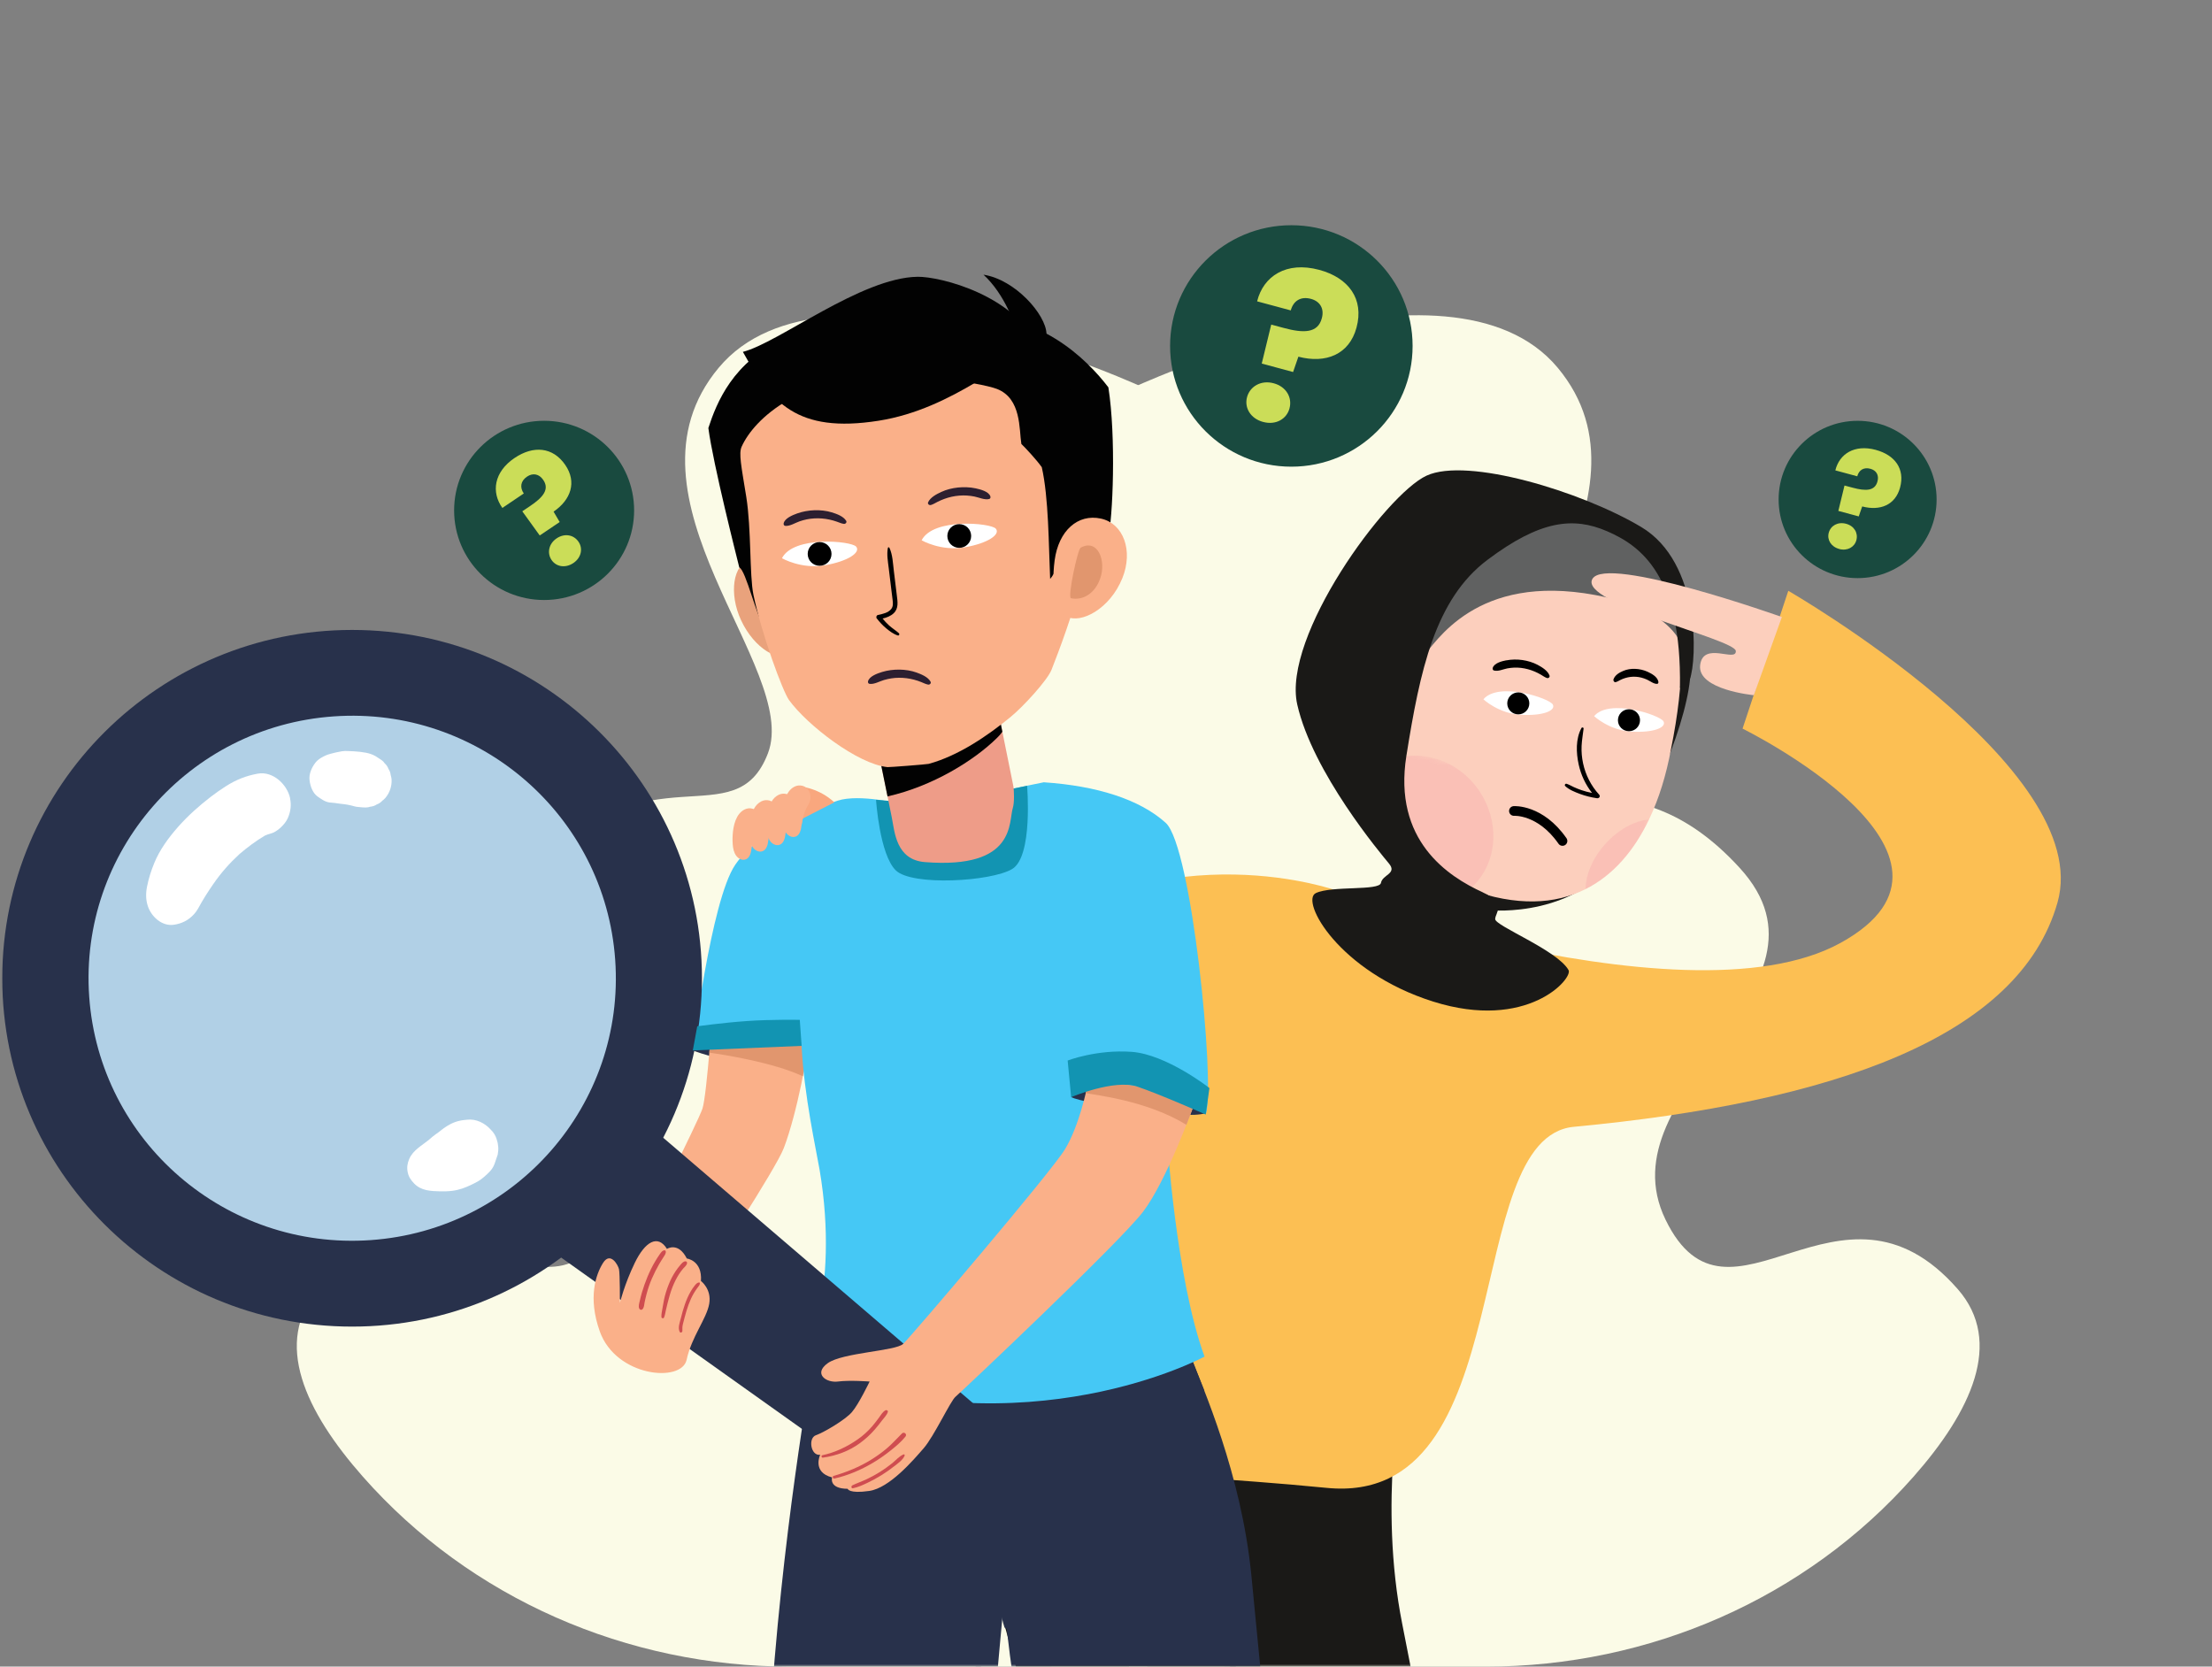 <svg width="438" height="330" viewBox="0 0 438 330" fill="none" xmlns="http://www.w3.org/2000/svg">
<rect x="0" y="0" width="438" height="330" fill="#808080" stroke="none"/>
<path d="M208.188 330H156.52C124.214 330 93.167 316.552 71.849 292.386C60.497 279.517 53.932 265.738 63.092 255.262C86.41 228.601 108.438 267.303 120.96 241.501C133.483 215.706 84.256 195.925 106.278 171.848C128.299 147.771 145.59 166.044 152.058 149.165C158.527 132.286 120.916 98.478 142.31 72.816C163.711 47.155 227.192 77.087 227.192 77.087V330.006H208.188V330Z" fill="#FBFBE7"/>
<path d="M242.567 330H294.235C326.541 330 357.588 316.552 378.906 292.386C390.258 279.517 396.823 265.738 387.663 255.262C364.344 228.601 342.317 267.303 329.794 241.501C317.272 215.706 366.499 195.925 344.477 171.848C322.456 147.771 305.165 166.044 298.696 149.165C292.228 132.286 329.839 98.478 308.445 72.816C287.043 47.155 223.562 77.087 223.562 77.087V330.006H242.567V330Z" fill="#FBFBE7"/>
<mask id="mask0_4543_51828" style="mask-type:luminance" maskUnits="userSpaceOnUse" x="121" y="0" width="317" height="330">
<path d="M438 330H121.886L121.164 0H437.278L438 330Z" fill="white"/>
</mask>
<g mask="url(#mask0_4543_51828)">
<path d="M277.671 274.228C277.671 274.228 272.87 297.541 277.671 321.618C282.471 345.695 282.663 349.902 282.663 349.902H206.609L189.771 288.37L224.321 260.468L277.677 274.228H277.671Z" fill="#1A1917"/>
<path d="M295.109 180.23C295.109 180.23 312.886 182 321.432 167.998C329.979 153.996 336.185 136.423 334.491 129.562C332.798 122.701 291.082 178.684 291.082 178.684L295.109 180.224V180.23Z" fill="#1A1917"/>
<path d="M326.538 162.231C323.585 168.424 319.417 173.318 313.952 176.055C307.918 179.091 300.286 179.486 290.934 176.112C290.755 176.055 290.569 175.985 290.384 175.915C277.99 171.288 272.013 163.606 269.386 154.492C266.95 146.078 267.372 136.442 268.216 126.851C269.967 106.879 287.233 92.177 307.726 97.829C331.435 104.353 336.395 121.034 330.879 148.319C329.952 153.366 328.52 158.088 326.538 162.231Z" fill="#FCCFBD"/>
<g opacity="0.15">
<mask id="mask1_4543_51828" style="mask-type:luminance" maskUnits="userSpaceOnUse" x="265" y="146" width="62" height="39">
<path d="M271.605 146.674L265.326 168.962L320.33 184.325L326.609 162.037L271.605 146.674Z" fill="white"/>
</mask>
<g mask="url(#mask1_4543_51828)">
<path d="M290.935 176.112C290.756 176.055 290.57 175.985 290.385 175.915C277.991 171.288 272.014 163.606 269.387 154.492C270.908 153.003 273.478 151.424 275.229 150.673C282.197 147.689 290.718 151.367 294.208 158.896C297.148 165.223 295.633 172.262 290.935 176.112Z" fill="#F16C90"/>
<path d="M326.539 162.231C323.586 168.424 319.418 173.318 313.953 176.055C313.998 173.229 315.308 169.964 317.801 167.189C320.365 164.281 323.618 162.537 326.539 162.238" fill="#F16C90"/>
</g>
</g>
<path d="M269.898 145.614C268.07 148.236 263.013 147.949 259.9 144.264C256.787 140.579 256.212 131.905 260.277 128.404C264.343 124.904 270.607 128.716 271.751 134.552C272.614 138.956 271.317 143.571 269.891 145.614H269.898Z" fill="#FCCFBD"/>
<path d="M316.644 157.337C315.052 155.593 313.966 153.461 313.467 151.157C313.224 150.024 313.122 148.866 313.173 147.708C313.224 146.556 313.435 145.404 313.569 144.258C313.595 144.035 313.256 143.959 313.154 144.143C311.978 146.282 312.086 149.063 312.598 151.386C313.045 153.423 313.947 155.358 315.238 157.006C314.528 156.866 313.825 156.688 313.141 156.452C312.623 156.274 312.112 156.071 311.613 155.841C311.147 155.625 310.687 155.351 310.201 155.192C309.945 155.11 309.734 155.46 309.926 155.644C310.693 156.376 311.85 156.828 312.834 157.197C313.927 157.604 315.065 157.884 316.222 158.056C316.625 158.114 316.964 157.687 316.65 157.343L316.644 157.337Z" fill="black"/>
<path d="M298.26 130.759C299.302 130.555 300.42 130.543 301.469 130.695C302.491 130.842 303.54 131.154 304.454 131.637C305.33 132.108 306.435 132.77 306.813 133.738C306.94 134.062 306.621 134.355 306.301 134.247C305.873 134.1 305.509 133.82 305.119 133.591C304.722 133.362 304.313 133.152 303.891 132.974C303.022 132.605 302.133 132.363 301.194 132.248C300.28 132.14 299.378 132.178 298.477 132.344C297.653 132.496 296.63 133.006 295.799 132.757C295.581 132.694 295.524 132.426 295.581 132.235C295.888 131.281 297.39 130.918 298.253 130.746L298.26 130.759Z" fill="black"/>
<path d="M326.296 133.037C325.478 132.662 324.602 132.465 323.771 132.439C322.959 132.407 322.128 132.535 321.4 132.853C320.697 133.158 319.814 133.617 319.495 134.495C319.386 134.788 319.636 135.125 319.891 135.074C320.23 135.004 320.524 134.794 320.837 134.641C321.15 134.482 321.483 134.355 321.815 134.253C322.506 134.043 323.209 133.954 323.957 134.005C324.679 134.049 325.382 134.24 326.092 134.552C326.737 134.839 327.53 135.5 328.188 135.399C328.361 135.373 328.412 135.125 328.367 134.934C328.144 133.954 326.967 133.356 326.296 133.044V133.037Z" fill="black"/>
<path d="M281.59 130.282C284.262 127.278 292.22 113.416 315.903 117.826C335.47 121.473 333.686 131.65 333.686 131.65C333.686 131.65 339.177 106.491 311.167 101.845C283.156 97.205 281.596 130.275 281.596 130.275L281.59 130.282Z" fill="#606161"/>
<path d="M299.775 160.577C299.775 160.577 305.004 160.214 309.389 166.515" stroke="black" stroke-width="1.92" stroke-miterlimit="10" stroke-linecap="round"/>
<path d="M293.734 138.466C293.734 138.466 296.694 141.26 301.079 141.528C305.464 141.795 308.104 140.726 307.478 139.504C306.851 138.282 296.758 134.889 293.734 138.466Z" fill="white"/>
<path d="M300.637 141.451C301.845 141.451 302.823 140.477 302.823 139.275C302.823 138.073 301.845 137.098 300.637 137.098C299.43 137.098 298.451 138.073 298.451 139.275C298.451 140.477 299.43 141.451 300.637 141.451Z" fill="black"/>
<path d="M315.652 141.801C315.652 141.801 318.612 144.595 322.997 144.863C327.382 145.13 330.022 144.061 329.396 142.839C328.763 141.617 318.676 138.224 315.652 141.801Z" fill="white"/>
<path d="M322.555 144.786C323.763 144.786 324.741 143.812 324.741 142.61C324.741 141.408 323.763 140.433 322.555 140.433C321.348 140.433 320.369 141.408 320.369 142.61C320.369 143.812 321.348 144.786 322.555 144.786Z" fill="black"/>
<path d="M264.944 176.424C264.944 176.424 231.679 164.236 200.018 186.907C171.892 207.044 168.709 216.489 168.709 216.489L173.529 248.922C173.529 248.922 182.759 229.867 204.083 212.32C225.408 194.773 254.505 195.257 254.505 195.257L264.944 176.431V176.424Z" fill="#FCBF53"/>
<path d="M252.357 174.05C252.357 174.05 332.899 204.059 364.431 186.709C395.964 169.353 345.044 144.271 345.044 144.271L354.102 116.986C354.102 116.986 414.994 152.035 407.406 178.716C399.819 205.396 362.91 218.29 311.651 223.114C288.901 225.259 301.417 298.445 262.693 294.607C223.969 290.776 198.803 292.959 197.365 276.131C195.927 259.303 252.357 174.05 252.357 174.05Z" fill="#FCBF53"/>
<path d="M293.62 176.692C286.71 173.548 275.805 166.432 278.483 149.636C281.161 132.834 284.127 118.666 294.547 110.844C304.966 103.022 311.505 102.29 318.217 105.186C324.929 108.082 333.015 114.008 332.644 136.137C332.644 136.137 333.226 138.174 334.613 134.469C336 130.765 336.831 111.404 324.961 104.34C313.09 97.275 290.539 90.465 282.472 94.182C274.411 97.893 253.816 126.049 256.871 139.51C259.927 152.971 273.376 168.997 275.038 170.995C276.7 172.994 273.734 173.185 273.446 174.814C273.158 176.437 263.717 175.336 260.553 176.838C257.389 178.34 265.066 192.412 283.763 198.312C302.467 204.218 311.512 193.717 310.591 192.087C308.367 188.141 296.023 183.336 296.062 181.981C296.1 180.625 298.465 178.906 293.613 176.698L293.62 176.692Z" fill="#1A1917"/>
<path d="M352.83 122.173C352.83 122.173 318.038 109.781 315.308 114.638C312.585 119.494 343.555 126.552 343.709 128.894C343.862 131.236 337.202 126.864 336.645 131.733C336.089 136.602 347.282 137.652 347.282 137.652L352.83 122.173Z" fill="#FCCFBD"/>
</g>
<path d="M255.701 92.406C268.96 92.406 279.71 81.704 279.71 68.501C279.71 55.299 268.96 44.596 255.701 44.596C242.441 44.596 231.691 55.299 231.691 68.501C231.691 81.704 242.441 92.406 255.701 92.406Z" fill="#194A3F"/>
<path d="M261.235 53.436C266.988 54.989 270.159 59.158 268.599 64.886C267.155 70.201 262.52 72.046 257.093 70.627L256.045 73.663L249.838 71.989L251.717 64.269L254.198 64.937C258.084 65.987 260.967 66.013 261.74 62.99C262.245 61.138 261.402 59.667 259.58 59.177C257.554 58.63 256.103 59.566 255.585 61.462L248.924 59.667C250.145 54.69 254.696 51.673 261.229 53.436H261.235ZM250.119 83.553C247.595 82.872 246.361 80.728 246.93 78.627C247.499 76.527 249.678 75.209 252.203 75.89C254.683 76.559 255.924 78.704 255.329 80.887C254.76 82.987 252.6 84.222 250.119 83.547V83.553Z" fill="#CBDD58"/>
<path d="M367.827 114.472C376.466 114.472 383.469 107.499 383.469 98.898C383.469 90.297 376.466 83.324 367.827 83.324C359.189 83.324 352.186 90.297 352.186 98.898C352.186 107.499 359.189 114.472 367.827 114.472Z" fill="#194A3F"/>
<path d="M371.432 89.084C375.178 90.096 377.243 92.814 376.233 96.543C375.293 100.006 372.276 101.208 368.735 100.279L368.051 102.252L364.011 101.164L365.232 96.136L366.849 96.569C369.38 97.25 371.26 97.269 371.765 95.302C372.091 94.093 371.541 93.138 370.358 92.82C369.035 92.464 368.089 93.075 367.757 94.309L363.416 93.138C364.209 89.899 367.175 87.932 371.432 89.078V89.084ZM364.19 108.7C362.547 108.254 361.742 106.86 362.112 105.492C362.496 104.073 363.902 103.271 365.545 103.71C367.162 104.143 367.968 105.543 367.578 106.968C367.207 108.337 365.801 109.139 364.184 108.706L364.19 108.7Z" fill="#CBDD58"/>
<path d="M107.741 118.806C117.584 118.806 125.563 110.862 125.563 101.062C125.563 91.262 117.584 83.318 107.741 83.318C97.899 83.318 89.92 91.262 89.92 101.062C89.92 110.862 97.899 118.806 107.741 118.806Z" fill="#194A3F"/>
<path d="M101.918 90.669C105.58 88.199 109.473 88.448 111.947 92.088C114.248 95.474 113.046 98.955 109.614 101.31L110.822 103.366L106.871 106.026L103.42 101.24L104.999 100.177C107.472 98.51 108.885 96.906 107.555 95.009C106.75 93.832 105.516 93.59 104.359 94.373C103.068 95.245 102.896 96.511 103.714 97.714L99.476 100.572C97.258 97.479 97.756 93.469 101.918 90.662V90.669ZM113.539 111.481C111.934 112.563 110.119 112.219 109.211 110.876C108.303 109.533 108.617 107.681 110.221 106.599C111.8 105.536 113.615 105.88 114.555 107.274C115.463 108.61 115.117 110.412 113.539 111.481Z" fill="#CBDD58"/>
<mask id="mask2_4543_51828" style="mask-type:luminance" maskUnits="userSpaceOnUse" x="0" y="22" width="271" height="308">
<path d="M270.333 22.422H0V330H270.333V22.422Z" fill="white"/>
</mask>
<g mask="url(#mask2_4543_51828)">
<path d="M235.642 268.239C238.148 274.75 245.767 291.667 247.781 311.887C249.795 332.107 259.012 429.471 260.949 444.453L229.851 446.63C229.851 446.63 203.937 373.412 198.785 317.061C198.785 317.061 194.489 362.701 193.192 382.596C191.651 406.26 199.06 449.074 199.06 449.074L165.922 451.397C165.922 451.397 150.095 380.381 152.377 342.411C154.659 304.44 160.758 270.861 160.758 270.861L235.642 268.232V268.239Z" fill="#28314B"/>
<path d="M238.48 275.392C237.31 272.382 236.3 269.944 235.642 268.232L198.107 269.55L190.941 272.236L191.606 279.606C191.606 279.606 214.139 284.341 238.474 275.392H238.48Z" fill="#28314B"/>
<path d="M137.184 207.992C137.184 207.992 146.881 211.894 156.744 210.436C166.607 208.979 155.555 202.888 155.555 202.888L137.184 207.992Z" fill="#28314B"/>
<path d="M159.619 207.254C160.367 206.993 157.791 220.613 155.196 227.34C153.585 231.528 140.277 251.799 140.277 251.799L126.789 244.894C126.789 244.894 138.186 222.211 139.088 219.531C139.995 216.852 141.274 197.784 141.274 197.784L154.653 194.881L159.619 207.26V207.254Z" fill="#FAB089"/>
<path d="M141.28 197.777C141.28 197.777 140.928 203.047 140.455 208.431C143.012 208.788 153.029 210.322 158.973 213.109C159.638 209.666 159.945 207.139 159.619 207.254L155.33 196.568L151.699 195.518L141.273 197.777H141.28Z" fill="#E1966E"/>
<path d="M206.71 154.9C217.168 155.6 225.676 158.273 230.828 162.932C235.974 167.59 240.57 213.943 238.831 220.39L236.261 219.187L231.039 224.858C231.039 224.858 232.816 253.091 238.511 268.614C238.511 268.614 203.488 287.644 158.948 271.135C158.948 271.135 166.42 256 162.291 231.636C161.632 227.767 159.197 216.864 158.724 207.082C158.724 207.082 143.427 206.567 137.176 207.986C137.176 207.986 140.781 178.397 145.537 171.301C150.293 164.204 161.6 159.921 165.883 158.534C170.166 157.14 178.418 159.183 178.418 159.183L196.016 157.076L206.704 154.893L206.71 154.9Z" fill="#45C8F5"/>
<path d="M108.553 247.185L191.057 305.891C195.493 309.048 201.636 308.189 205.03 303.944L206.251 302.416C209.677 298.127 209.089 291.908 204.915 288.332L128.132 222.548L108.553 247.185Z" fill="#28314B"/>
<path d="M69.719 262.676C107.978 262.676 138.992 231.796 138.992 193.704C138.992 155.612 107.978 124.732 69.719 124.732C31.462 124.732 0.447 155.612 0.447 193.704C0.447 231.796 31.462 262.676 69.719 262.676Z" fill="#28314B"/>
<path d="M73.408 245.549C102.169 243.532 123.841 218.682 121.815 190.046C119.789 161.41 94.831 139.831 66.07 141.849C37.309 143.866 15.637 168.716 17.663 197.352C19.689 225.988 44.647 247.567 73.408 245.549Z" fill="#B1D0E6"/>
<path d="M118.767 263.631C116.383 256.967 117.968 252.347 119.413 250.062C120.858 247.777 122.36 250.437 122.564 251.296C122.769 252.156 122.743 257.973 122.743 257.973C122.743 257.973 123.651 254.275 125.69 250.062C127.729 245.848 130.254 244.359 132.063 247.287C132.063 247.287 134.294 245.823 135.994 249.19C135.994 249.19 139.088 249.553 138.794 253.645C138.794 253.645 140.955 255.236 140.431 258.183C139.906 261.13 136.947 264.681 135.956 269.257C134.965 273.833 122.002 272.668 118.761 263.625L118.767 263.631Z" fill="#FAB089"/>
<path d="M238.832 220.39C234.447 221.899 214.708 218.481 212.1 217.246C212.1 217.246 213.365 215.795 215.245 215.28L227.23 217.437L232.107 218.239L236.262 219.181L238.832 220.384V220.39Z" fill="#28314B"/>
<path d="M215.25 215.28C215.25 215.28 213.741 222.873 210.865 227.582C207.982 232.292 180.336 264.694 178.827 266.107C177.319 267.52 166.829 267.819 163.908 269.913C160.987 272.007 163.601 273.859 165.915 273.553C168.229 273.248 172.192 273.553 172.192 273.553C172.192 273.553 170.032 278.066 168.676 279.619C167.321 281.171 163.122 283.641 161.549 284.188C159.983 284.736 160.526 288.332 162.406 288.051C162.406 288.051 160.75 291.514 164.764 292.538C164.764 292.538 164.048 294.772 167.845 294.792C167.845 294.792 168.063 295.797 172.109 295.218C176.155 294.645 180.879 289.076 182.905 286.753C184.932 284.43 188.23 277.365 189.195 276.57C190.161 275.774 221.655 246.084 226.334 239.942C231.013 233.8 236.261 219.181 236.261 219.181C236.261 219.181 225.132 212.543 215.244 215.273L215.25 215.28Z" fill="#FAB089"/>
<path d="M215.25 215.28C215.25 215.28 215.16 215.719 214.994 216.432C216.688 216.839 226.903 217.806 234.925 222.72C235.762 220.6 236.267 219.194 236.267 219.194C236.267 219.194 225.139 212.556 215.25 215.286V215.28Z" fill="#E1966E"/>
<path d="M175.307 279.262C174.751 279.568 174.393 280.236 174.022 280.732C173.6 281.292 173.185 281.865 172.724 282.393C171.874 283.38 170.896 284.265 169.829 285.009C167.713 286.486 165.354 287.6 162.829 288.147C162.561 288.204 162.657 288.663 162.931 288.624C165.584 288.255 168.16 287.32 170.321 285.716C171.369 284.939 172.341 284.055 173.197 283.074C173.709 282.489 174.182 281.884 174.648 281.267C175.051 280.739 175.594 280.217 175.799 279.58C175.888 279.288 175.524 279.135 175.307 279.256V279.262Z" fill="#CF4D50"/>
<path d="M178.591 283.845C177.625 284.786 176.75 285.798 175.727 286.677C174.71 287.555 173.611 288.338 172.473 289.044C170.185 290.464 167.66 291.488 165.071 292.239C164.726 292.341 164.918 292.838 165.256 292.755C167.96 292.131 170.498 291.043 172.876 289.63C174.065 288.923 175.196 288.128 176.277 287.269C177.338 286.429 178.45 285.512 179.294 284.449C179.671 283.972 179.019 283.424 178.591 283.838V283.845Z" fill="#CF4D50"/>
<path d="M178.918 287.981C178.055 288.332 177.39 289.14 176.674 289.719C175.894 290.343 175.083 290.928 174.239 291.456C173.395 291.985 172.519 292.462 171.612 292.889C170.685 293.328 169.694 293.659 168.774 294.11C168.505 294.244 168.531 294.753 168.895 294.683C169.879 294.486 170.87 294.04 171.771 293.608C172.705 293.169 173.606 292.672 174.482 292.131C175.358 291.59 176.201 290.998 177.007 290.368C177.755 289.783 178.758 289.121 179.129 288.223C179.186 288.09 179.065 287.918 178.912 287.981H178.918Z" fill="#CF4D50"/>
<path d="M131.577 247.567C131.123 247.586 130.842 248.063 130.599 248.401C130.286 248.833 130.011 249.298 129.736 249.75C129.148 250.73 128.649 251.761 128.208 252.818C127.793 253.823 127.422 254.854 127.115 255.898C126.962 256.433 126.821 256.967 126.7 257.515C126.597 257.986 126.354 258.647 126.578 259.106C126.706 259.367 127.013 259.449 127.224 259.227C127.55 258.896 127.55 258.329 127.639 257.89C127.748 257.343 127.869 256.802 128.016 256.267C128.298 255.204 128.649 254.16 129.09 253.148C129.506 252.187 129.985 251.245 130.503 250.335C130.778 249.852 131.085 249.393 131.379 248.916C131.602 248.553 131.935 248.159 131.813 247.72C131.788 247.618 131.673 247.56 131.577 247.567Z" fill="#CF4D50"/>
<path d="M135.725 249.743C135.271 249.775 134.99 250.157 134.709 250.482C134.376 250.864 134.069 251.271 133.788 251.691C133.232 252.525 132.772 253.416 132.407 254.345C132.011 255.332 131.691 256.363 131.474 257.4C131.359 257.96 131.257 258.527 131.167 259.093C131.078 259.64 130.931 260.226 130.969 260.786C130.988 261.04 131.372 261.136 131.481 260.888C131.679 260.43 131.743 259.914 131.851 259.43C131.96 258.934 132.081 258.437 132.209 257.941C132.484 256.884 132.772 255.828 133.174 254.816C133.52 253.95 133.935 253.104 134.434 252.321C134.689 251.927 134.971 251.545 135.271 251.188C135.546 250.864 135.993 250.552 136.045 250.1C136.064 249.909 135.936 249.731 135.731 249.75L135.725 249.743Z" fill="#CF4D50"/>
<path d="M138.461 253.944C138.033 253.931 137.777 254.288 137.534 254.587C137.253 254.924 137.01 255.3 136.786 255.682C136.3 256.503 135.923 257.387 135.61 258.285C135.303 259.157 135.054 260.048 134.837 260.945C134.632 261.772 134.159 262.924 134.6 263.733C134.741 263.994 135.124 263.809 135.118 263.554C135.099 263.058 135.105 262.644 135.226 262.161C135.335 261.728 135.45 261.295 135.565 260.862C135.795 260.003 136.038 259.15 136.345 258.316C136.633 257.534 136.972 256.776 137.393 256.057C137.624 255.662 137.886 255.287 138.154 254.924C138.365 254.644 138.608 254.409 138.582 254.04C138.582 253.982 138.531 253.95 138.474 253.95L138.461 253.944Z" fill="#CF4D50"/>
<path d="M199.411 315.775C199.321 314.77 199.251 313.758 199.181 312.752C199.117 311.842 199.27 310.614 198.765 309.818C198.541 309.462 198.03 309.544 197.838 309.882C197.589 310.321 197.621 310.843 197.634 311.339C197.646 311.887 197.659 312.428 197.685 312.975C197.723 313.987 197.793 314.993 197.883 316.004C198.056 318.073 198.209 320.173 198.874 322.153C199.072 322.738 199.858 322.496 199.877 321.943C199.941 319.88 199.59 317.831 199.417 315.782L199.411 315.775Z" fill="#28314B"/>
<path d="M191.19 348.852C191.752 344.619 192.379 340.387 193.101 336.18C193.843 331.846 194.853 327.486 195.281 323.114C195.294 322.961 195.064 322.846 195 323.018C193.766 326.589 193.12 330.375 192.392 334.08C191.631 337.917 191.011 341.793 190.455 345.663C189.343 353.415 188.524 361.212 188.019 369.027C187.022 384.518 187.099 400.207 188.563 415.666C189.355 424.042 190.429 432.456 192.206 440.692C184.011 441.245 175.823 441.793 167.628 442.385C166.446 442.467 165.257 442.544 164.074 442.626C164.183 443.148 164.285 443.651 164.381 444.128C173.758 443.486 183.129 442.805 192.507 442.117C194.297 441.984 196.093 441.856 197.883 441.729C197.812 441.271 197.742 440.813 197.672 440.322C196.278 440.418 194.885 440.513 193.491 440.609C192.302 433.264 191.1 425.939 190.301 418.543C189.47 410.848 188.876 403.09 188.639 395.351C188.16 379.847 189.164 364.235 191.203 348.864L191.19 348.852Z" fill="#28314B"/>
<path d="M259.97 435.867C258.034 436.007 256.09 436.147 254.154 436.287C254.224 436.186 254.269 436.065 254.249 435.906C253.105 425.69 251.859 415.501 251.06 405.254C250.663 400.213 250.344 395.16 250.171 390.106C249.992 385.002 250.133 379.898 249.916 374.8C249.481 364.763 246.898 355.025 245.748 345.078C245.172 340.113 245.051 335.111 244.725 330.121C244.399 325.15 243.881 320.186 243.133 315.26C241.491 304.357 239.017 293.34 234.868 283.1C234.728 282.75 234.197 282.934 234.306 283.297C237.201 292.882 239.924 302.454 241.567 312.345C242.373 317.188 242.98 322.063 243.357 326.951C243.741 331.922 243.83 336.905 244.239 341.876C245.07 351.856 247.749 361.587 248.528 371.573C248.918 376.576 248.822 381.61 248.886 386.625C248.957 391.685 249.129 396.745 249.474 401.792C250.254 413.222 251.546 424.64 253.022 436.001C253.041 436.16 253.118 436.281 253.214 436.37C246.911 436.828 240.615 437.293 234.312 437.745C231.877 437.917 229.441 438.095 227.006 438.273C227.166 438.763 227.325 439.228 227.472 439.68C236.537 439.062 245.607 438.445 254.671 437.828C256.493 437.7 258.315 437.579 260.137 437.458C260.079 436.949 260.022 436.421 259.964 435.88L259.97 435.867Z" fill="#28314B"/>
<path d="M57.447 158.063C56.884 155.358 54.059 152.64 51.048 153.187C48.67 153.62 46.733 154.397 44.688 155.701C43.684 156.338 42.719 157.025 41.773 157.744C39.44 159.533 37.202 161.531 35.253 163.74C33.367 165.878 31.616 168.265 30.535 170.913C29.922 172.408 29.43 173.955 29.116 175.546C28.848 176.889 28.848 178.187 29.302 179.498C30.011 181.535 32.076 183.451 34.428 183.107C36.033 182.872 37.337 182.203 38.423 181.013C39.043 180.338 39.427 179.53 39.868 178.747C40.367 177.863 40.923 177.01 41.479 176.157C42.035 175.342 42.597 174.534 43.141 173.713C42.847 174.152 42.553 174.598 42.252 175.037C43.729 172.854 45.48 170.894 47.417 169.111C48.99 167.775 50.671 166.502 52.454 165.452C52.799 165.312 53.145 165.159 53.515 165.076C54.858 164.771 56.443 163.231 56.98 162.015C57.549 160.736 57.721 159.444 57.434 158.069L57.447 158.063Z" fill="white"/>
<path d="M77.371 153.55C77.333 153.073 77.186 152.64 76.917 152.239C76.757 151.8 76.502 151.424 76.15 151.119C76.003 150.884 75.824 150.693 75.6 150.54C75.217 150.285 74.84 150.037 74.456 149.782C74.38 149.738 74.309 149.693 74.233 149.655C73.683 149.356 73.076 149.165 72.462 149.044C72.072 148.968 71.682 148.911 71.286 148.866C70.48 148.783 69.668 148.732 68.863 148.707C68.467 148.694 68.07 148.688 67.681 148.758C66.913 148.898 66.134 149.051 65.379 149.273C65.194 149.331 65.009 149.388 64.83 149.445C64.536 149.547 64.312 149.668 64.018 149.814C63.449 150.101 62.855 150.489 62.458 151.011C61.717 151.985 61.148 153.213 61.295 154.479C61.429 155.657 61.908 157.051 62.938 157.751C63.673 158.254 64.325 158.756 65.245 158.896C65.392 158.922 65.552 158.922 65.705 158.935C66.102 158.966 66.498 159.011 66.888 159.081C67.342 159.164 67.796 159.183 68.249 159.246C68.703 159.31 69.157 159.399 69.605 159.507C69.816 159.558 70.033 159.622 70.244 159.679C70.474 159.749 70.723 159.768 70.966 159.787C70.941 159.787 70.921 159.787 70.896 159.787C70.928 159.787 70.966 159.794 70.998 159.794C71.203 159.813 71.407 159.845 71.612 159.851C71.899 159.877 72.187 159.896 72.462 159.883C72.743 159.883 73.018 159.838 73.287 159.737C73.766 159.698 74.201 159.552 74.603 159.285C75.044 159.126 75.415 158.871 75.728 158.521C75.927 158.387 76.099 158.228 76.252 158.05C76.278 158.018 76.31 157.986 76.336 157.961C77.179 156.949 77.614 155.638 77.537 154.327C77.518 154.047 77.454 153.862 77.384 153.531L77.371 153.55Z" fill="white"/>
<path d="M98.344 225.558C98.114 224.82 97.718 224.19 97.168 223.668C96.011 222.376 94.253 221.485 92.457 221.714C92.278 221.74 92.099 221.752 91.914 221.771C90.616 221.911 89.561 222.306 88.475 222.987C88.066 223.242 87.701 223.503 87.331 223.808C86.985 224.088 86.634 224.349 86.269 224.597C85.822 224.903 85.419 225.259 85.016 225.616C83.585 226.806 81.788 227.71 81.028 229.492C80.663 230.344 80.536 231.185 80.727 232.101C80.919 233.03 81.347 233.654 82.006 234.341C83.399 235.786 85.285 235.843 87.132 235.894C87.951 235.913 88.775 235.888 89.587 235.786C90.942 235.614 92.144 235.169 93.358 234.577C94.311 234.112 94.995 233.781 95.736 233.132C96.65 232.337 97.488 231.649 97.922 230.465C98.146 229.854 98.357 229.237 98.555 228.613C98.76 227.57 98.689 226.551 98.338 225.546L98.344 225.558Z" fill="white"/>
<path d="M158.732 207.089L158.367 201.94C158.367 201.94 152.825 201.825 147.871 202.175C142.917 202.525 138.059 203.219 138.059 203.219L137.184 207.992L158.732 207.089Z" fill="#1294B2"/>
<path d="M173.465 158.368C173.465 158.368 174.162 169.226 177.39 172.351C180.618 175.476 196.234 174.553 200.408 172.077C204.588 169.608 203.374 155.581 203.374 155.581L194.898 157.375L183.175 160.303L176.757 158.648L173.465 158.368Z" fill="#1294B2"/>
<path d="M200.637 155.587C200.823 156.497 200.861 159.011 200.567 159.915C199.666 162.709 201.289 172.116 183.161 170.703C177.408 170.257 177.159 164.72 176.584 161.862C176.008 159.005 175.74 157.687 175.74 157.687L173.285 145.633L197.665 140.821L198.477 144.888L200.024 152.532L200.637 155.574V155.587Z" fill="#EE9C88"/>
<path d="M198.47 144.901C198.176 145.334 197.812 145.735 197.403 146.129C192.852 150.61 184.631 155.701 175.74 157.694L173.285 145.639L197.665 140.828L198.477 144.894L198.47 144.901Z" fill="#020202"/>
<path d="M148.644 110.755C151.661 109.998 154.531 113.142 156.608 118.628C158.942 124.789 157.599 128.538 156.487 129.441C154.365 131.166 149.424 128.582 146.732 122.797C144.31 117.578 145.083 111.653 148.644 110.755Z" fill="#E9A27C"/>
<path d="M155.266 67.152C145.147 71.499 141.868 79.817 140.264 84.75C141.197 91.91 145.953 110.59 146.387 112.353C147.723 112.938 149.833 122.39 151.265 123.86C151.239 123.529 151.949 119.646 151.028 113.721C149.149 101.654 146.841 91.038 148.024 87.544C148.733 85.456 152.428 80.059 160.322 77.755C163.889 76.718 157.235 69.997 155.273 67.158L155.266 67.152Z" fill="#020202"/>
<path d="M146.854 88.441C149.315 82.961 158.635 74.077 178.24 73.987C196.867 73.905 213.742 75.235 216.766 89.186C219.681 102.609 211.026 125.476 208.207 132.636C207.401 134.679 202.639 139.898 200.076 141.992C195.557 145.69 189.759 149.662 183.878 151.253C183.533 151.348 176.099 151.927 175.741 151.895C169.86 151.31 159.875 143.622 156.232 138.613C154.992 136.901 150.811 125.578 149.188 117.769C148.389 113.925 148.798 104.76 147.762 98.332C146.784 92.279 146.247 89.797 146.854 88.435V88.441Z" fill="#FAB089"/>
<path d="M191.427 62.958C205.272 61.373 215.155 71.009 219.47 76.699C221.016 86.481 220.364 102.806 219.412 106.497C217.801 107.446 212.106 119.067 211.083 120.932C211.019 120.608 209.773 114.759 209.037 108.292C208.571 104.155 210.258 83.725 207.753 80.683C206.257 78.863 201.079 74.293 190.002 74.312C184.996 74.318 189.573 66.261 191.421 62.958H191.427Z" fill="#020202"/>
<path d="M186.217 75.216C186.236 74.134 183.034 68.438 184.881 65.134C199.11 61.799 209.197 71.474 211.83 76.438C212.208 83.897 212.463 102.106 212.355 103.932C210.744 104.881 209.401 108.833 208.992 113.085C208.692 113.422 208.481 114.039 207.938 114.631C207.643 107.917 207.656 98.516 206.282 92.502C205.246 91.044 203.054 88.683 202.242 87.907C201.769 85.004 202.28 78.939 197.435 77.023C195.888 76.412 190.397 75.279 186.217 75.222H186.204L186.217 75.216Z" fill="#020202"/>
<path fill-rule="evenodd" clip-rule="evenodd" d="M205.676 68.839C201.086 58.464 186.205 54.748 181.705 54.805C170.531 54.938 154.167 67.884 147.098 69.672C152.697 79.696 157.715 85.857 173.951 83.311C188.96 80.957 199.699 70.245 205.669 68.845L205.676 68.839Z" fill="#020202"/>
<path fill-rule="evenodd" clip-rule="evenodd" d="M207.216 66.076C207.094 62.283 201.022 55.352 194.738 54.391C198.906 58.191 201.188 64.574 201.137 65.695C201.086 66.815 207.248 67.158 207.216 66.076Z" fill="#020202"/>
<path d="M157.842 101.667C158.941 101.272 160.143 101.068 161.3 101.03C162.425 100.998 163.62 101.119 164.675 101.444C165.698 101.756 166.996 102.22 167.552 103.124C167.737 103.43 167.43 103.78 167.072 103.729C166.586 103.659 166.152 103.442 165.691 103.29C165.231 103.124 164.758 102.997 164.272 102.889C163.269 102.672 162.278 102.59 161.243 102.647C160.233 102.698 159.267 102.901 158.315 103.232C157.446 103.532 156.41 104.219 155.483 104.123C155.234 104.098 155.132 103.843 155.17 103.64C155.362 102.628 156.934 101.998 157.842 101.667Z" fill="#2D1F30"/>
<path d="M174.634 133.063C175.753 132.719 176.961 132.573 178.118 132.586C179.249 132.605 180.432 132.783 181.467 133.158C182.471 133.521 183.743 134.043 184.261 134.972C184.433 135.284 184.114 135.621 183.756 135.551C183.27 135.456 182.848 135.22 182.401 135.049C181.947 134.864 181.48 134.711 181.001 134.584C180.01 134.323 179.026 134.196 177.99 134.202C176.98 134.208 176.008 134.368 175.037 134.648C174.155 134.902 173.087 135.545 172.167 135.405C171.917 135.367 171.828 135.106 171.879 134.909C172.116 133.909 173.72 133.349 174.64 133.063H174.634Z" fill="#2D1F30"/>
<path d="M193.198 96.696C192.054 96.454 190.833 96.416 189.683 96.531C188.558 96.651 187.401 96.931 186.397 97.403C185.425 97.848 184.205 98.491 183.776 99.458C183.636 99.783 183.981 100.088 184.332 99.993C184.805 99.853 185.208 99.585 185.636 99.369C186.071 99.146 186.525 98.956 186.992 98.784C187.95 98.434 188.922 98.217 189.958 98.134C190.961 98.052 191.946 98.122 192.936 98.313C193.838 98.491 194.956 99.032 195.864 98.809C196.107 98.752 196.177 98.484 196.107 98.287C195.781 97.313 194.132 96.9 193.192 96.696H193.198Z" fill="#2D1F30"/>
<path d="M176.054 123.853C175.581 123.427 175.165 122.962 174.763 122.479C175.562 122.288 176.348 122.001 176.949 121.435C177.984 120.461 177.729 119.105 177.575 117.839C177.383 116.248 177.192 114.65 176.994 113.059C176.802 111.564 176.77 109.851 176.111 108.464C176.048 108.33 175.843 108.324 175.811 108.483C175.549 109.781 175.824 111.194 175.977 112.493C176.143 113.912 176.322 115.338 176.495 116.757C176.584 117.444 176.674 118.138 176.751 118.825C176.821 119.43 176.878 120.067 176.476 120.582C175.875 121.352 174.718 121.581 173.817 121.779C173.542 121.836 173.439 122.237 173.599 122.441C174.168 123.172 174.801 123.86 175.523 124.452C176.182 124.993 176.955 125.578 177.78 125.826C178.035 125.903 178.17 125.546 177.997 125.387C177.39 124.834 176.661 124.401 176.047 123.841V123.853H176.054Z" fill="#010101"/>
<path d="M217.999 102.685C213.422 101.686 209.619 105.072 208.833 110.94C207.951 117.578 209.664 121.282 211.185 122.078C214.081 123.58 219.802 120.525 222.237 114.485C224.43 109.05 222.474 103.665 217.999 102.685Z" fill="#FAB089"/>
<path d="M213.985 108.445C213.378 108.776 211.345 118.31 212.067 118.456C214.522 118.959 216.823 117.425 217.833 114.599C219.111 111.035 217.386 106.593 213.985 108.439V108.445Z" fill="#E1966E"/>
<path d="M154.838 110.532C154.838 110.532 158.641 112.735 163.314 111.933C167.987 111.124 170.492 109.355 169.521 108.229C168.549 107.102 157.12 106.026 154.838 110.532Z" fill="white"/>
<path d="M162.29 112.028C163.593 112.028 164.649 110.977 164.649 109.68C164.649 108.383 163.593 107.331 162.29 107.331C160.988 107.331 159.932 108.383 159.932 109.68C159.932 110.977 160.988 112.028 162.29 112.028Z" fill="black"/>
<path d="M182.496 106.981C182.496 106.981 186.299 109.183 190.972 108.381C195.645 107.579 198.151 105.804 197.179 104.677C196.214 103.551 184.778 102.475 182.496 106.981Z" fill="white"/>
<path d="M189.943 108.477C191.245 108.477 192.301 107.425 192.301 106.128C192.301 104.831 191.245 103.78 189.943 103.78C188.64 103.78 187.584 104.831 187.584 106.128C187.584 107.425 188.64 108.477 189.943 108.477Z" fill="black"/>
<path d="M212.099 217.246L211.408 209.991C211.408 209.991 217.168 207.77 224.078 208.272C230.987 208.775 239.483 215.439 239.483 215.439L238.748 220.689C238.748 220.689 229.773 216.705 225.203 215.159C220.632 213.619 212.099 217.246 212.099 217.246Z" fill="#1294B2"/>
<path d="M165.207 158.871L158.962 162.066C158.943 162.136 158.93 162.212 158.911 162.282C158.841 162.607 158.783 162.938 158.732 163.269C158.54 163.008 158.381 162.728 158.24 162.435C158.029 161.996 157.863 161.538 157.716 161.073C157.562 160.596 157.409 160.087 157.319 159.571C157.275 159.323 157.243 159.068 157.236 158.826C157.236 158.674 157.236 158.521 157.243 158.375C157.307 157.611 157.729 157.006 158.227 156.459C158.278 156.408 158.323 156.351 158.374 156.3C158.368 156.268 158.361 156.223 158.361 156.185C158.374 155.962 158.591 155.727 158.828 155.765C159.052 155.803 159.282 155.848 159.506 155.899C161.104 156.255 162.619 156.917 163.961 157.859C164.396 158.171 164.817 158.502 165.207 158.865V158.871Z" fill="#F9A77E"/>
<path d="M150.575 162.015C150.626 162.403 150.6 162.804 150.472 163.186C150.325 163.619 150.07 163.994 149.852 164.395C149.45 165.146 149.2 165.967 149.021 166.795C149.002 166.878 148.983 166.967 148.97 167.049C148.964 167.075 148.957 167.1 148.951 167.126C148.951 167.151 148.945 167.177 148.938 167.196C148.919 167.291 148.9 167.393 148.887 167.489C148.855 167.673 148.83 167.851 148.804 168.036C148.747 168.43 148.689 168.844 148.529 169.22C148.369 169.602 148.12 169.971 147.724 170.136C147.315 170.314 146.88 170.263 146.49 170.06C146.03 169.824 145.71 169.423 145.493 168.965C145.32 168.59 145.212 168.176 145.154 167.788C145.039 166.979 145.026 166.139 145.077 165.325C145.186 163.549 145.691 161.137 147.449 160.278C147.928 160.042 148.484 159.978 149.002 160.125C149.085 160.15 149.175 160.176 149.252 160.214C149.974 160.519 150.472 161.251 150.575 162.015Z" fill="#FAB08A"/>
<path d="M153.899 160.392C153.95 160.787 153.924 161.188 153.797 161.563C153.65 161.996 153.394 162.378 153.177 162.772C152.857 163.377 152.633 164.026 152.467 164.682C152.422 164.847 152.384 165.006 152.352 165.172C152.326 165.28 152.307 165.382 152.288 165.49C152.288 165.49 152.288 165.496 152.288 165.503C152.256 165.681 152.224 165.859 152.192 166.037C152.173 166.165 152.154 166.292 152.135 166.419C152.077 166.82 152.02 167.228 151.86 167.603C151.7 167.991 151.451 168.354 151.054 168.52C150.645 168.698 150.204 168.641 149.814 168.443C149.405 168.233 149.105 167.896 148.887 167.495C148.855 167.425 148.817 167.355 148.785 167.285C148.779 167.266 148.772 167.253 148.766 167.234C148.619 166.89 148.529 166.521 148.478 166.171C148.363 165.363 148.35 164.523 148.402 163.708C148.453 162.849 148.6 161.85 148.932 160.939C149.022 160.691 149.13 160.449 149.252 160.22C149.603 159.552 150.096 158.992 150.773 158.661C151.253 158.425 151.809 158.362 152.333 158.502C152.499 158.546 152.652 158.61 152.793 158.693C153.4 159.043 153.809 159.698 153.899 160.392Z" fill="#FAB08A"/>
<path d="M157.235 158.826C157.26 158.922 157.286 159.024 157.299 159.126C157.318 159.272 157.331 159.425 157.324 159.571C157.318 159.813 157.28 160.055 157.203 160.29C157.056 160.723 156.8 161.105 156.583 161.5C156.231 162.161 155.995 162.887 155.816 163.613C155.816 163.638 155.803 163.657 155.797 163.683C155.784 163.746 155.765 163.81 155.752 163.88C155.752 163.88 155.752 163.893 155.752 163.899C155.688 164.198 155.63 164.504 155.586 164.803C155.566 164.917 155.547 165.025 155.535 165.14C155.471 165.541 155.419 165.948 155.26 166.324C155.1 166.706 154.851 167.075 154.454 167.24C154.045 167.419 153.604 167.361 153.214 167.164C152.735 166.922 152.415 166.502 152.198 166.025C152.14 165.891 152.083 165.751 152.044 165.605C151.968 165.369 151.917 165.121 151.885 164.885C151.77 164.077 151.757 163.237 151.808 162.422C151.814 162.301 151.827 162.181 151.833 162.053V162.041C151.917 161.118 152.115 160.074 152.53 159.189C152.613 159.011 152.703 158.839 152.799 158.68C153.137 158.126 153.585 157.668 154.173 157.382C154.659 157.146 155.209 157.083 155.733 157.223C155.771 157.235 155.816 157.248 155.854 157.261C156.545 157.503 157.056 158.12 157.241 158.814L157.235 158.826Z" fill="#FAB08A"/>
<path d="M160.463 157.503C160.488 157.694 160.495 157.884 160.482 158.069C160.469 158.273 160.431 158.47 160.361 158.667C160.214 159.1 159.958 159.482 159.747 159.877C159.383 160.564 159.14 161.309 158.967 162.066C158.948 162.136 158.935 162.212 158.916 162.282C158.846 162.607 158.788 162.938 158.737 163.269C158.724 163.352 158.711 163.441 158.699 163.523C158.641 163.924 158.584 164.332 158.424 164.707C158.264 165.089 158.015 165.452 157.618 165.624C157.209 165.802 156.768 165.745 156.378 165.547C156.039 165.375 155.777 165.115 155.579 164.809C155.413 164.561 155.292 164.281 155.208 163.988C155.132 163.753 155.081 163.511 155.049 163.269C154.934 162.461 154.921 161.62 154.972 160.806C155.042 159.698 155.266 158.336 155.848 157.261C156.065 156.866 156.333 156.503 156.659 156.211C156.858 156.032 157.088 155.873 157.337 155.752C157.816 155.517 158.373 155.453 158.897 155.593C159.12 155.651 159.325 155.752 159.51 155.886C160.035 156.249 160.38 156.86 160.469 157.49L160.463 157.503Z" fill="#FAB08A"/>
</g>
</svg>
